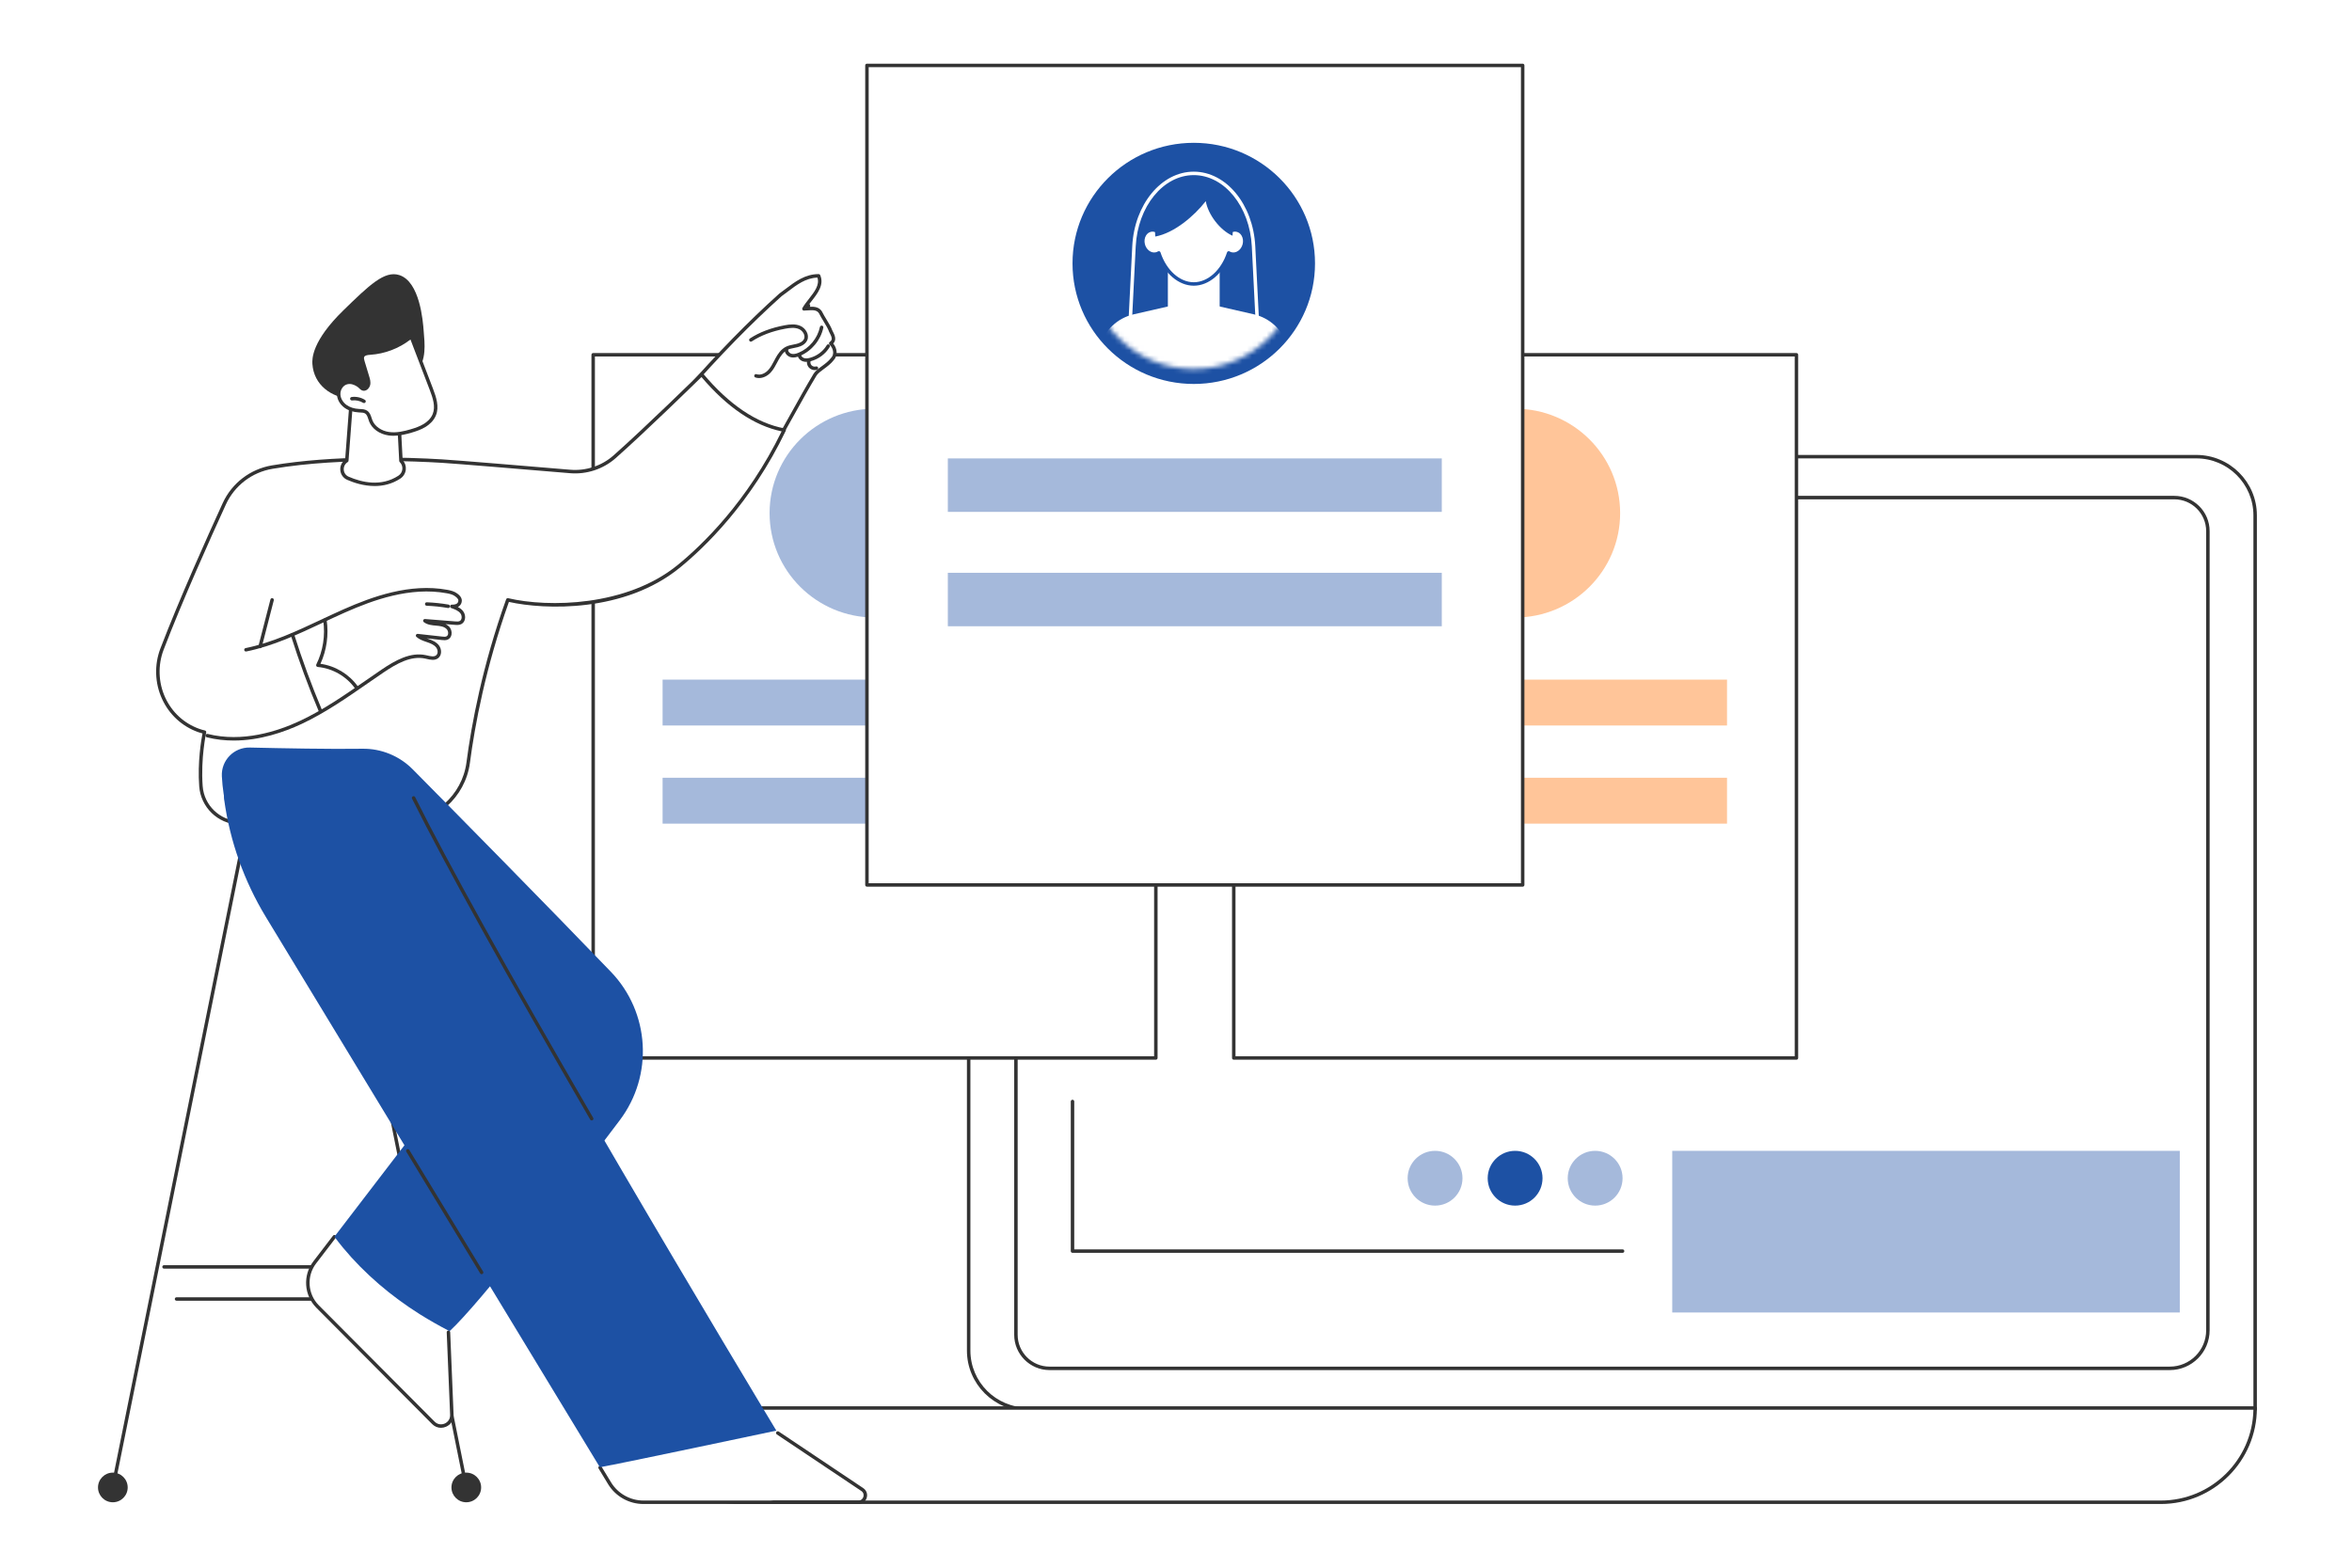 <svg width="480" height="320" viewBox="0 0 480 320" fill="none" xmlns="http://www.w3.org/2000/svg">
<rect width="480" height="320" fill="white"/>
<path d="M209.679 93.569C203.262 93.569 198.041 98.784 198.041 105.193V275.686C198.041 282.097 203.262 287.311 209.679 287.311H459.881V105.193C459.881 98.784 454.661 93.569 448.244 93.569H209.679H209.679ZM460.235 288.017H209.679C202.872 288.017 197.333 282.486 197.333 275.687V105.193C197.333 98.394 202.872 92.862 209.679 92.862H448.244C455.05 92.862 460.589 98.394 460.589 105.193V287.665C460.589 287.86 460.431 288.017 460.235 288.017L460.235 288.017Z" fill="#333333"/>
<path d="M214.188 101.922C210.603 101.922 207.687 104.835 207.687 108.415V272.465C207.687 276.045 210.603 278.958 214.188 278.958H442.815C446.906 278.958 450.237 275.632 450.237 271.545V108.415C450.237 104.835 447.32 101.922 443.736 101.922H214.188L214.188 101.922ZM442.815 279.664H214.188C210.212 279.664 206.979 276.435 206.979 272.465V108.415C206.979 104.445 210.212 101.215 214.188 101.215H443.736C447.71 101.215 450.945 104.445 450.945 108.415V271.544C450.945 276.022 447.297 279.664 442.815 279.664L442.815 279.664Z" fill="#333333"/>
<path d="M440.982 306.647H150.661C140.026 306.647 131.406 298.032 131.406 287.405H460.237C460.237 298.032 451.617 306.647 440.982 306.647H440.982Z" fill="white"/>
<path d="M131.761 287.758C131.949 298.01 140.354 306.293 150.659 306.293H440.98C451.284 306.293 459.688 298.01 459.878 287.758H131.761H131.761ZM440.98 307H150.659C139.846 307 131.05 298.209 131.05 287.405C131.05 287.209 131.208 287.051 131.404 287.051H460.235C460.431 287.051 460.589 287.209 460.589 287.405C460.589 298.209 451.792 307 440.98 307H440.98Z" fill="#333333"/>
<path d="M366.621 72.417H251.789V215.958H366.621V72.417Z" fill="white"/>
<path d="M252.143 215.605H366.268V72.77H252.143V215.605ZM366.621 216.311H251.789C251.595 216.311 251.435 216.152 251.435 215.958V72.416C251.435 72.221 251.595 72.063 251.789 72.063H366.621C366.816 72.063 366.975 72.221 366.975 72.416V215.958C366.975 216.152 366.816 216.311 366.621 216.311Z" fill="#333333"/>
<path d="M352.453 138.726H265.956V148.09H352.453V138.726Z" fill="#FFC599"/>
<path d="M352.453 158.758H265.956V168.122H352.453V158.758Z" fill="#FFC599"/>
<path d="M330.64 104.737C330.64 116.507 321.048 126.049 309.215 126.049C297.382 126.049 287.79 116.507 287.79 104.737C287.79 92.968 297.382 83.427 309.215 83.427C321.048 83.427 330.64 92.968 330.64 104.737Z" fill="#FFC599"/>
<path d="M235.888 72.417H121.057V215.958H235.888V72.417Z" fill="white"/>
<path d="M121.411 215.605H235.534V72.77H121.411V215.605ZM235.888 216.311H121.057C120.862 216.311 120.703 216.152 120.703 215.958V72.416C120.703 72.221 120.862 72.063 121.057 72.063H235.888C236.084 72.063 236.241 72.221 236.241 72.416V215.958C236.241 216.152 236.084 216.311 235.888 216.311Z" fill="#333333"/>
<path d="M221.721 138.726H135.224V148.09H221.721V138.726Z" fill="#A5B9DB"/>
<path d="M221.721 158.758H135.224V168.122H221.721V158.758Z" fill="#A5B9DB"/>
<path d="M199.909 104.737C199.909 116.507 190.316 126.049 178.483 126.049C166.65 126.049 157.058 116.507 157.058 104.737C157.058 92.968 166.65 83.427 178.483 83.427C190.316 83.427 199.909 92.968 199.909 104.737Z" fill="#A5B9DB"/>
<path d="M310.751 13.353H176.926V180.638H310.751V13.353Z" fill="white"/>
<path d="M177.28 180.285H310.399V13.706H177.28V180.285ZM310.751 180.99H176.926C176.73 180.99 176.573 180.832 176.573 180.638V13.354C176.573 13.158 176.73 13 176.926 13H310.751C310.947 13 311.105 13.158 311.105 13.354V180.638C311.105 180.832 310.947 180.99 310.751 180.99Z" fill="#333333"/>
<path d="M294.242 93.573H193.436V104.487H294.242V93.573Z" fill="#A5B9DB"/>
<path d="M294.242 116.919H193.436V127.834H294.242V116.919Z" fill="#A5B9DB"/>
<path d="M268.37 53.763C268.37 67.356 257.292 78.375 243.625 78.375C229.959 78.375 218.881 67.356 218.881 53.763C218.881 40.17 229.959 29.151 243.625 29.151C257.292 29.151 268.37 40.17 268.37 53.763Z" fill="#1D51A4"/>
<mask id="mask0_678_586" style="mask-type:luminance" maskUnits="userSpaceOnUse" x="221" y="32" width="45" height="44">
<path d="M265.3 53.763C265.3 65.668 255.596 75.32 243.625 75.32C231.657 75.32 221.953 65.668 221.953 53.763C221.953 41.858 231.657 32.206 243.625 32.206C255.596 32.206 265.3 41.858 265.3 53.763Z" fill="white"/>
</mask>
<g mask="url(#mask0_678_586)">
<path d="M230.451 76.716H256.802L255.472 50.292C255.062 42.135 249.858 35.745 243.625 35.745C237.393 35.745 232.19 42.135 231.779 50.292L230.451 76.716ZM257.173 77.423H230.078C229.981 77.423 229.888 77.383 229.822 77.313C229.755 77.243 229.719 77.148 229.726 77.052L231.073 50.257C231.502 41.723 237.016 35.038 243.625 35.038C250.236 35.038 255.749 41.723 256.178 50.257L257.527 77.052C257.531 77.148 257.496 77.243 257.43 77.313C257.363 77.383 257.269 77.423 257.173 77.423Z" fill="white"/>
<path d="M255.883 64.159L243.625 61.351L231.367 64.159C228.07 64.914 225.444 67.386 224.504 70.619L221.843 84.597H265.407L262.748 70.619C261.807 67.386 259.181 64.914 255.883 64.159H255.883Z" fill="white"/>
<path d="M244.728 68.899H242.524C240.214 68.899 238.341 67.028 238.341 64.719V53.802H248.911V64.719C248.911 67.028 247.038 68.899 244.728 68.899Z" fill="white"/>
<path d="M252.479 46.982C252.095 46.887 251.704 46.924 251.342 47.061C251.035 42.197 247.699 38.898 243.625 38.898C239.552 38.898 236.216 42.197 235.909 47.061C235.547 46.924 235.158 46.887 234.774 46.982C233.629 47.265 232.975 48.581 233.309 49.922C233.645 51.263 234.843 52.12 235.986 51.838C236.171 51.792 236.341 51.717 236.497 51.622C237.676 55.215 240.423 57.965 243.625 57.965C246.828 57.965 249.575 55.215 250.754 51.622C250.911 51.717 251.08 51.792 251.265 51.838C252.408 52.12 253.607 51.263 253.942 49.922C254.278 48.581 253.622 47.265 252.479 46.982Z" fill="white"/>
<path d="M236.497 51.269C236.539 51.269 236.581 51.276 236.621 51.291C236.722 51.328 236.799 51.41 236.833 51.512C238.031 55.161 240.759 57.612 243.625 57.612C246.492 57.612 249.222 55.161 250.418 51.512C250.451 51.41 250.53 51.328 250.632 51.291C250.733 51.253 250.845 51.264 250.937 51.32C251.072 51.401 251.21 51.46 251.35 51.495C252.302 51.729 253.311 50.986 253.599 49.836C253.754 49.214 253.672 48.572 253.373 48.075C253.141 47.69 252.794 47.424 252.393 47.325C252.094 47.251 251.776 47.275 251.467 47.392C251.363 47.431 251.246 47.419 251.151 47.358C251.056 47.297 250.996 47.196 250.99 47.083C250.702 42.545 247.606 39.251 243.625 39.251C239.645 39.251 236.549 42.545 236.262 47.083C236.256 47.196 236.195 47.297 236.102 47.358C236.007 47.419 235.888 47.431 235.783 47.392C235.476 47.275 235.156 47.251 234.859 47.325C234.459 47.424 234.111 47.69 233.88 48.075C233.579 48.572 233.497 49.214 233.653 49.836C233.941 50.986 234.949 51.73 235.902 51.495C236.042 51.46 236.177 51.403 236.314 51.32C236.37 51.286 236.434 51.269 236.497 51.269ZM243.625 58.319C240.556 58.319 237.648 55.841 236.293 52.112C236.219 52.14 236.145 52.162 236.071 52.181C234.742 52.509 233.348 51.534 232.967 50.007C232.766 49.204 232.878 48.367 233.274 47.711C233.602 47.164 234.105 46.783 234.689 46.639C234.981 46.566 235.288 46.556 235.592 46.609C236.066 41.91 239.388 38.544 243.625 38.544C247.863 38.544 251.185 41.91 251.66 46.609C251.963 46.556 252.27 46.566 252.564 46.639C253.146 46.783 253.649 47.164 253.979 47.711C254.374 48.367 254.485 49.204 254.284 50.007C253.903 51.535 252.509 52.509 251.18 52.181C251.106 52.162 251.032 52.139 250.958 52.112C249.603 55.841 246.694 58.319 243.625 58.319Z" fill="#1D51A4"/>
<path d="M235.78 48.283C239.638 47.561 243.662 44.142 246.075 41.062C246.548 43.797 248.983 46.992 251.533 48.115C251.533 48.115 252.748 37.227 243.625 37.578C234.502 37.929 235.78 48.283 235.78 48.283Z" fill="#1D51A4"/>
</g>
<path d="M23.03 303.973C23.007 303.973 22.983 303.972 22.959 303.967C22.768 303.928 22.644 303.742 22.683 303.551L51.137 162.488C51.176 162.297 51.362 162.172 51.554 162.212C51.745 162.251 51.869 162.437 51.831 162.628L23.376 303.691C23.342 303.858 23.195 303.973 23.03 303.973Z" fill="#333333"/>
<path d="M20 303.62C20 305.292 21.356 306.647 23.029 306.647C24.703 306.647 26.059 305.292 26.059 303.62C26.059 301.949 24.703 300.595 23.029 300.595C21.356 300.595 20 301.949 20 303.62Z" fill="#333333"/>
<path d="M95.161 303.973C94.996 303.973 94.848 303.858 94.815 303.691L66.36 162.628C66.322 162.437 66.445 162.251 66.637 162.212C66.829 162.172 67.015 162.297 67.053 162.488L95.508 303.551C95.546 303.742 95.422 303.928 95.231 303.967C95.208 303.972 95.184 303.973 95.161 303.973Z" fill="#333333"/>
<path d="M98.191 303.62C98.191 305.292 96.835 306.647 95.161 306.647C93.488 306.647 92.132 305.292 92.132 303.62C92.132 301.949 93.488 300.595 95.161 300.595C96.835 300.595 98.191 301.949 98.191 303.62Z" fill="#333333"/>
<path d="M63.541 258.956H33.477C33.282 258.956 33.123 258.798 33.123 258.602C33.123 258.406 33.282 258.249 33.477 258.249H63.541C63.736 258.249 63.894 258.406 63.894 258.602C63.894 258.798 63.736 258.956 63.541 258.956Z" fill="#333333"/>
<path d="M63.896 265.508H36.027C35.832 265.508 35.674 265.349 35.674 265.154C35.674 264.958 35.832 264.801 36.027 264.801H63.896C64.092 264.801 64.25 264.958 64.25 265.154C64.25 265.349 64.092 265.508 63.896 265.508Z" fill="#333333"/>
<path d="M152.797 96.969C153.117 97.195 153.44 97.415 153.765 97.633C161.454 86.515 166.385 75.949 166.385 75.949C172.518 72.772 169.619 70.206 169.619 70.206C170.999 66.88 168.24 66.158 168.24 66.158C168.034 61.869 164.068 63.042 164.068 63.042C167.763 59.039 170.33 51.979 160.157 59.779C154.209 64.341 146.145 73.199 138.867 81.151C142.037 87.506 147.016 92.886 152.797 96.969Z" fill="white"/>
<path d="M154.484 96.939C154.414 96.939 154.344 96.919 154.281 96.876C154.122 96.764 154.082 96.544 154.194 96.384C156.969 92.411 159.228 88.342 161.618 84.034C163.018 81.512 164.465 78.903 166.052 76.262C166.436 75.687 167.052 75.236 167.703 74.759C168.385 74.26 169.09 73.744 169.61 73.051C169.621 73.038 169.631 73.025 169.643 73.013C169.923 72.734 170.063 72.303 170.028 71.833C169.986 71.3 169.724 70.767 169.29 70.333C169.214 70.258 169.177 70.153 169.187 70.048C169.198 69.943 169.254 69.848 169.343 69.789C169.989 69.359 169.759 68.796 169.336 67.987C169.296 67.911 169.258 67.838 169.224 67.768C169.216 67.753 169.209 67.737 169.205 67.721C169.01 67.141 168.571 66.417 168.108 65.65C167.766 65.083 167.41 64.497 167.111 63.902C166.647 63.229 165.788 63.288 164.796 63.356C164.555 63.373 164.314 63.389 164.079 63.395C164.06 63.394 164.041 63.394 164.022 63.392H164.02C163.985 63.386 163.949 63.376 163.917 63.361C163.917 63.36 163.916 63.36 163.916 63.36C163.883 63.344 163.853 63.323 163.825 63.297L163.824 63.297C163.801 63.275 163.78 63.249 163.764 63.221C163.748 63.195 163.737 63.167 163.729 63.139V63.139C163.718 63.103 163.715 63.066 163.715 63.03V63.03C163.716 62.987 163.726 62.944 163.743 62.903C163.748 62.89 163.755 62.877 163.763 62.864C164.12 62.24 164.607 61.618 165.078 61.016C166.227 59.55 167.314 58.163 166.821 56.66C164.436 56.746 162.654 58.096 160.771 59.523C160.353 59.839 159.933 60.157 159.503 60.465C153.18 66.149 146.984 72.494 140.005 80.43C139.876 80.577 139.651 80.591 139.505 80.463C139.359 80.334 139.344 80.111 139.473 79.964C146.477 72 152.696 65.632 159.043 59.926C159.054 59.917 159.064 59.909 159.075 59.901C159.506 59.594 159.925 59.275 160.343 58.959C162.297 57.479 164.317 55.949 167.063 55.949C167.205 55.949 167.332 56.033 167.388 56.163C168.234 58.135 166.854 59.897 165.636 61.451C165.478 61.653 165.322 61.851 165.174 62.046C165.295 62.124 165.364 62.262 165.353 62.415C165.348 62.481 165.325 62.55 165.29 62.619C166.205 62.582 167.137 62.667 167.711 63.526C167.719 63.539 167.727 63.551 167.734 63.565C168.021 64.142 168.373 64.722 168.713 65.284C169.192 66.076 169.645 66.824 169.867 67.473C169.896 67.533 169.93 67.595 169.963 67.659C170.277 68.258 170.833 69.321 170.049 70.121C170.447 70.618 170.687 71.195 170.732 71.779C170.783 72.446 170.576 73.069 170.161 73.495C169.579 74.262 168.804 74.829 168.121 75.329C167.521 75.769 166.954 76.183 166.65 76.64C165.078 79.257 163.633 81.86 162.236 84.377C159.837 88.701 157.57 92.785 154.774 96.788C154.705 96.887 154.594 96.939 154.484 96.939Z" fill="#333333"/>
<path d="M154.905 77.172C154.649 77.172 154.4 77.133 154.164 77.053C153.979 76.99 153.879 76.79 153.942 76.605C154.005 76.42 154.205 76.322 154.39 76.384C155.273 76.682 156.204 76.143 156.733 75.59C157.252 75.045 157.606 74.371 157.982 73.657C158.075 73.477 158.17 73.297 158.268 73.12C158.72 72.294 159.371 71.282 160.406 70.773C160.898 70.531 161.424 70.428 161.933 70.328C162.155 70.284 162.377 70.24 162.594 70.185C163.138 70.046 163.838 69.757 164.092 69.169C164.414 68.425 163.808 67.5 163.054 67.17C162.213 66.803 161.212 66.917 160.253 67.096C157.575 67.595 155.279 68.465 153.431 69.682C153.267 69.79 153.048 69.745 152.94 69.582C152.833 69.419 152.878 69.2 153.042 69.092C154.969 67.823 157.352 66.917 160.125 66.401C161.192 66.202 162.321 66.079 163.337 66.523C164.398 66.987 165.237 68.302 164.742 69.449C164.375 70.301 163.467 70.692 162.769 70.869C162.539 70.928 162.305 70.975 162.07 71.021C161.585 71.117 161.126 71.207 160.718 71.407C159.861 71.828 159.289 72.725 158.888 73.459C158.792 73.633 158.7 73.809 158.607 73.986C158.226 74.71 157.832 75.46 157.244 76.078C156.572 76.782 155.712 77.172 154.905 77.172Z" fill="#333333"/>
<path d="M161.888 72.971C161.708 72.971 161.524 72.951 161.339 72.901C160.628 72.709 159.993 71.976 160.178 71.191C160.221 71 160.413 70.884 160.602 70.927C160.792 70.972 160.911 71.162 160.866 71.352C160.779 71.723 161.141 72.115 161.524 72.219C161.911 72.323 162.377 72.252 162.99 71.994C165.178 71.073 166.842 69.06 167.335 66.741C167.375 66.55 167.563 66.429 167.755 66.469C167.946 66.509 168.067 66.697 168.026 66.888C167.486 69.429 165.662 71.635 163.265 72.645C162.906 72.796 162.414 72.971 161.888 72.971Z" fill="#333333"/>
<path d="M164.541 73.862C164.305 73.862 164.088 73.829 163.882 73.764C163.252 73.564 162.797 73.017 162.777 72.433C162.769 72.238 162.924 72.074 163.118 72.068C163.121 72.068 163.126 72.068 163.131 72.068C163.321 72.068 163.477 72.218 163.483 72.409C163.494 72.733 163.8 72.996 164.096 73.09C164.409 73.189 164.789 73.174 165.289 73.043C166.719 72.667 167.973 71.723 168.73 70.454C168.83 70.287 169.047 70.231 169.216 70.332C169.383 70.431 169.438 70.648 169.338 70.816C168.488 72.242 167.076 73.303 165.469 73.726C165.126 73.817 164.821 73.862 164.541 73.862Z" fill="#333333"/>
<path d="M166.279 75.545C165.848 75.545 165.416 75.371 165.117 75.06C164.711 74.638 164.57 73.986 164.763 73.436C164.827 73.252 165.03 73.155 165.213 73.219C165.398 73.284 165.494 73.485 165.43 73.67C165.326 73.97 165.406 74.34 165.626 74.57C165.846 74.8 166.213 74.896 166.518 74.804C166.705 74.746 166.903 74.853 166.961 75.04C167.017 75.226 166.911 75.424 166.724 75.48C166.58 75.524 166.43 75.545 166.279 75.545Z" fill="#333333"/>
<path d="M48.733 167.973C55.77 168.277 70.877 168.103 81.829 167.915C88.806 167.796 94.642 162.594 95.547 155.683C96.623 147.472 98.883 135.694 103.629 122.45C110.727 124.119 127.292 124.758 138.517 115.607C145.796 109.671 154.106 100.13 160.033 87.791C154.173 86.708 148.561 82.867 143.184 76.444C143.184 76.444 132.113 87.32 125.431 93.235C122.948 95.434 119.67 96.516 116.363 96.238C108.298 95.56 93.197 94.299 90.197 94.118C82.153 93.632 68.004 93.251 55.553 95.345C51.249 96.069 47.588 98.877 45.773 102.841C42.45 110.097 36.853 122.593 33.065 132.495C30.523 139.137 33.828 146.696 40.529 149.096C40.947 149.247 41.352 149.366 41.739 149.446C41.739 149.446 40.579 154.663 41.01 160.49C41.312 164.578 44.631 167.796 48.733 167.973Z" fill="white"/>
<path d="M77.78 94.094C70.922 94.094 62.952 94.459 55.611 95.694C51.421 96.398 47.863 99.125 46.094 102.988C43.002 109.741 37.24 122.57 33.395 132.621C32.193 135.764 32.309 139.319 33.714 142.375C35.1 145.39 37.562 147.659 40.648 148.764C41.061 148.913 41.452 149.026 41.811 149.101C41.904 149.12 41.984 149.175 42.036 149.255C42.087 149.334 42.104 149.431 42.084 149.524C42.072 149.575 40.941 154.761 41.362 160.463C41.651 164.375 44.827 167.451 48.748 167.622C55.711 167.92 70.577 167.755 81.823 167.564C88.571 167.448 94.321 162.32 95.197 155.637C96.205 147.941 98.429 135.915 103.296 122.331C103.357 122.161 103.535 122.064 103.71 122.106C111.907 124.034 127.881 123.822 138.293 115.334C143.23 111.308 152.51 102.437 159.516 88.049C153.908 86.874 148.41 83.148 143.158 76.963C141.412 78.674 131.697 88.162 125.666 93.501C123.125 95.749 119.723 96.877 116.334 96.59C107.841 95.876 93.15 94.651 90.175 94.471C87.044 94.282 82.698 94.094 77.78 94.094ZM60.024 168.492C55.492 168.492 51.484 168.446 48.718 168.327C44.438 168.142 40.972 164.785 40.657 160.516C40.29 155.553 41.078 150.976 41.324 149.713C41.032 149.638 40.726 149.543 40.409 149.431C37.143 148.26 34.537 145.859 33.071 142.67C31.587 139.443 31.465 135.688 32.734 132.369C36.587 122.299 42.355 109.455 45.451 102.694C47.318 98.618 51.072 95.74 55.494 94.997C68.167 92.866 82.689 93.311 90.218 93.766C93.2 93.946 107.897 95.172 116.393 95.886C119.591 96.153 122.8 95.093 125.197 92.972C131.795 87.13 142.825 76.301 142.934 76.192C143.005 76.123 143.1 76.083 143.2 76.091C143.299 76.096 143.391 76.142 143.454 76.218C148.812 82.616 154.413 86.393 160.098 87.444C160.207 87.464 160.299 87.533 160.348 87.631C160.398 87.729 160.4 87.845 160.353 87.944C153.265 102.698 143.769 111.78 138.74 115.881C127.463 125.075 111.184 124.498 103.857 122.865C99.083 136.268 96.895 148.121 95.898 155.728C94.977 162.757 88.931 168.149 81.835 168.269C75.04 168.386 66.925 168.492 60.024 168.492Z" fill="#333333"/>
<path d="M47.708 151.16C45.904 151.16 44.059 150.963 42.212 150.5C42.023 150.452 41.907 150.261 41.955 150.071C42.002 149.882 42.195 149.768 42.384 149.814C49.471 151.591 56.566 149.331 61.27 147.122C65.973 144.913 70.336 141.887 74.556 138.963C75.661 138.197 76.766 137.431 77.877 136.679C80.725 134.751 83.79 133.061 86.916 133.736C87.02 133.758 87.125 133.782 87.232 133.806C87.886 133.959 88.561 134.116 88.993 133.782C89.447 133.429 89.38 132.637 89.017 132.166C88.587 131.607 87.853 131.318 87.2 131.091L87.02 131.03C86.307 130.784 85.569 130.532 84.982 130C84.868 129.898 84.834 129.734 84.896 129.594C84.96 129.454 85.106 129.371 85.258 129.388L90.262 129.941C90.605 129.98 90.886 130 91.105 129.899C91.337 129.792 91.419 129.568 91.448 129.4C91.509 129.038 91.375 128.617 91.123 128.375C90.61 127.88 89.809 127.774 89.032 127.708C88.165 127.634 87.216 127.554 86.489 126.985C86.366 126.89 86.321 126.725 86.378 126.578C86.434 126.434 86.578 126.342 86.735 126.355L92.889 126.844C93.271 126.874 93.583 126.887 93.825 126.763C94.056 126.644 94.15 126.419 94.188 126.252C94.268 125.899 94.179 125.484 93.96 125.197C93.522 124.622 92.724 124.339 92.082 124.112C91.918 124.055 91.82 123.884 91.853 123.714C91.885 123.542 92.038 123.412 92.213 123.426C92.942 123.451 93.376 123.246 93.509 122.816C93.626 122.44 93.464 122.152 92.891 121.717C92.4 121.344 91.746 121.201 91.171 121.095C83.713 119.729 76.165 122.472 70.422 125.014C68.882 125.696 67.324 126.427 65.817 127.134C60.854 129.462 55.722 131.871 50.262 132.982C50.069 133.021 49.883 132.897 49.845 132.706C49.806 132.515 49.929 132.328 50.12 132.29C55.498 131.196 60.591 128.805 65.517 126.495C67.027 125.786 68.588 125.054 70.135 124.368C75.971 121.785 83.65 118.999 91.299 120.4C92.002 120.53 92.733 120.71 93.32 121.155C93.669 121.421 94.489 122.043 94.185 123.025C94.103 123.291 93.907 123.666 93.441 123.904C93.846 124.112 94.23 124.384 94.523 124.77C94.868 125.223 95.004 125.852 94.878 126.408C94.777 126.852 94.519 127.2 94.149 127.391C93.708 127.618 93.203 127.578 92.833 127.547L90.913 127.396C91.167 127.512 91.404 127.663 91.614 127.864C92.037 128.272 92.246 128.921 92.145 129.517C92.065 129.992 91.801 130.357 91.401 130.54C90.986 130.731 90.522 130.68 90.184 130.643L87.07 130.299C87.13 130.32 87.19 130.341 87.25 130.362L87.431 130.423C88.182 130.683 89.029 131.021 89.578 131.734C90.145 132.471 90.222 133.721 89.427 134.34C88.729 134.881 87.849 134.676 87.072 134.496C86.969 134.472 86.867 134.447 86.767 134.427C83.902 133.808 80.992 135.424 78.274 137.264C77.165 138.016 76.062 138.78 74.959 139.543C70.716 142.485 66.327 145.526 61.571 147.761C57.981 149.446 53.023 151.16 47.708 151.16Z" fill="#333333"/>
<path d="M53.086 132.316C53.057 132.316 53.027 132.312 52.998 132.304C52.809 132.256 52.694 132.063 52.743 131.874L55.191 122.361C55.239 122.172 55.432 122.058 55.621 122.106C55.81 122.156 55.925 122.349 55.876 122.537L53.428 132.051C53.387 132.21 53.243 132.316 53.086 132.316Z" fill="#333333"/>
<path d="M91.48 124.109C91.46 124.109 91.44 124.108 91.42 124.105C89.984 123.859 88.521 123.705 87.071 123.647C86.876 123.639 86.725 123.475 86.732 123.279C86.74 123.084 86.897 122.932 87.1 122.94C88.58 122.999 90.073 123.157 91.539 123.409C91.732 123.441 91.861 123.624 91.828 123.817C91.798 123.989 91.649 124.109 91.48 124.109Z" fill="#333333"/>
<path d="M65.387 145.427C65.249 145.427 65.118 145.347 65.061 145.212C62.925 140.149 61.003 134.925 59.351 129.686C59.293 129.5 59.396 129.3 59.582 129.243C59.768 129.185 59.967 129.286 60.026 129.472C61.671 134.692 63.585 139.894 65.713 144.937C65.789 145.117 65.705 145.324 65.525 145.4C65.48 145.419 65.433 145.427 65.387 145.427Z" fill="#333333"/>
<path d="M72.757 140.689C72.646 140.689 72.537 140.638 72.468 140.54C70.714 138.062 67.861 136.419 64.835 136.142C64.719 136.133 64.616 136.065 64.559 135.963C64.502 135.861 64.499 135.738 64.551 135.633C65.919 132.88 66.419 129.687 65.959 126.646C65.929 126.453 66.062 126.273 66.255 126.244C66.449 126.216 66.629 126.347 66.658 126.54C67.115 129.559 66.668 132.719 65.399 135.497C68.44 135.918 71.27 137.625 73.045 140.132C73.158 140.291 73.12 140.511 72.961 140.625C72.899 140.668 72.827 140.689 72.757 140.689Z" fill="#333333"/>
<path d="M71.819 80.193L70.776 94.024C69.374 94.879 69.501 96.965 71.005 97.624C73.505 98.718 77.745 99.855 81.503 97.395C82.652 96.643 82.814 95.023 81.827 94.068L81.267 83.378L71.819 80.193Z" fill="white"/>
<path d="M72.137 80.673L71.128 94.051C71.12 94.164 71.057 94.266 70.96 94.326C70.412 94.66 70.111 95.243 70.154 95.885C70.197 96.518 70.568 97.047 71.146 97.3C73.841 98.479 77.791 99.401 81.309 97.099C81.769 96.798 82.062 96.313 82.114 95.768C82.166 95.227 81.971 94.7 81.581 94.322C81.517 94.26 81.478 94.176 81.474 94.086L80.927 83.636L72.137 80.673ZM76.46 99.208C74.222 99.208 72.191 98.528 70.863 97.947C70.038 97.587 69.51 96.833 69.448 95.933C69.392 95.099 69.767 94.308 70.436 93.826L71.466 80.166C71.474 80.058 71.532 79.959 71.623 79.898C71.714 79.838 71.827 79.823 71.931 79.858L81.38 83.043C81.518 83.089 81.613 83.214 81.621 83.359L82.173 93.917C82.652 94.436 82.886 95.127 82.818 95.835C82.746 96.595 82.337 97.271 81.697 97.691C79.978 98.816 78.159 99.208 76.46 99.208Z" fill="#333333"/>
<path d="M63.753 74.3C63.678 73.214 63.667 69.587 70.104 63.323C75.338 58.229 78.462 55.189 81.477 56.144C85.692 57.48 86.31 65.548 86.463 67.534C86.665 70.175 87.131 73.429 84.96 76.017C83.009 78.342 80.146 79.725 77.239 80.606C75.453 81.147 73.591 81.526 71.728 81.417C67.614 81.177 64.048 78.575 63.753 74.3Z" fill="#333333"/>
<path d="M70.514 78.185C69.617 78.555 69.069 79.562 69.118 80.531C69.166 81.5 69.745 82.396 70.535 82.961C71.324 83.526 72.302 83.784 73.272 83.834C73.775 83.86 74.316 83.844 74.734 84.125C75.317 84.516 75.424 85.307 75.686 85.958C76.268 87.4 77.79 88.303 79.331 88.528C80.872 88.752 82.437 88.404 83.93 87.962C84.887 87.679 85.842 87.352 86.69 86.825C87.537 86.299 88.278 85.555 88.644 84.627C89.3 82.963 88.659 81.099 88.02 79.429C86.656 75.861 85.292 72.292 83.927 68.724C81.574 70.681 78.591 71.87 75.536 72.069C74.96 72.107 74.266 72.18 74.014 72.699C73.846 73.046 73.955 73.458 74.067 73.827C74.38 74.86 74.693 75.894 75.006 76.928C75.164 77.451 75.324 78.005 75.193 78.537C75.102 78.909 74.778 79.333 74.376 79.4C73.868 79.485 73.652 79.04 73.279 78.758C72.504 78.175 71.461 77.794 70.514 78.185Z" fill="white"/>
<path d="M71.336 78.378C71.111 78.378 70.879 78.416 70.649 78.512C69.923 78.811 69.428 79.653 69.471 80.513C69.511 81.327 69.986 82.134 70.741 82.674C71.406 83.15 72.288 83.429 73.291 83.481L73.481 83.49C73.951 83.509 74.484 83.531 74.931 83.831C75.47 84.194 75.67 84.805 75.846 85.345C75.899 85.508 75.952 85.671 76.015 85.826C76.499 87.027 77.821 87.95 79.382 88.178C80.9 88.4 82.482 88.022 83.83 87.623C84.728 87.358 85.673 87.04 86.503 86.525C87.115 86.145 87.926 85.485 88.315 84.497C88.908 82.993 88.358 81.301 87.69 79.555L83.77 69.303C81.423 71.126 78.526 72.228 75.559 72.422C75.051 72.455 74.495 72.518 74.332 72.853C74.224 73.077 74.305 73.393 74.405 73.724L75.344 76.826C75.5 77.34 75.694 77.981 75.537 78.621C75.417 79.11 75 79.654 74.435 79.748C73.891 79.842 73.559 79.51 73.316 79.269C73.231 79.185 73.151 79.105 73.066 79.041C72.763 78.812 72.087 78.378 71.336 78.378ZM80.323 88.951C79.976 88.951 79.628 88.928 79.28 88.877C77.447 88.61 75.944 87.542 75.358 86.09C75.29 85.921 75.232 85.743 75.174 85.564C75.019 85.091 74.873 84.644 74.537 84.418C74.255 84.229 73.865 84.213 73.452 84.196L73.254 84.187C72.116 84.128 71.105 83.803 70.329 83.249C69.401 82.585 68.816 81.575 68.764 80.549C68.706 79.38 69.37 78.274 70.379 77.858C71.32 77.47 72.455 77.695 73.492 78.477C73.616 78.57 73.721 78.675 73.815 78.768C74.049 79.001 74.147 79.081 74.318 79.051C74.558 79.011 74.787 78.709 74.85 78.453C74.961 78 74.805 77.485 74.667 77.03L73.728 73.929C73.592 73.477 73.476 72.998 73.696 72.545C74.052 71.811 75.003 71.75 75.513 71.716C78.496 71.523 81.404 70.363 83.701 68.453C83.789 68.379 83.907 68.354 84.017 68.382C84.127 68.411 84.217 68.491 84.258 68.598L88.351 79.302C89.042 81.109 89.659 83.018 88.973 84.756C88.513 85.925 87.579 86.689 86.876 87.126C85.975 87.685 84.976 88.021 84.031 88.301C82.908 88.633 81.627 88.951 80.323 88.951Z" fill="#333333"/>
<path d="M74.293 82.276C74.229 82.276 74.165 82.258 74.106 82.222C73.446 81.811 72.624 81.635 71.852 81.739C71.661 81.763 71.48 81.629 71.454 81.436C71.428 81.242 71.564 81.064 71.757 81.038C72.704 80.911 73.671 81.118 74.48 81.623C74.646 81.726 74.697 81.944 74.594 82.109C74.527 82.217 74.411 82.276 74.293 82.276Z" fill="#333333"/>
<path d="M91.846 271.64C91.567 270.967 91.219 270.329 90.744 269.763C88.933 267.611 86.543 266.081 84.207 264.563C82.067 263.173 80.019 261.66 77.86 260.299C74.443 258.146 70.467 255.851 68.393 252.247L64.23 257.684C62.142 260.41 62.391 264.259 64.815 266.695L88.447 290.437C89.866 291.862 92.298 290.801 92.215 288.793L91.52 271.939C91.625 271.844 91.734 271.744 91.846 271.64Z" fill="white"/>
<path d="M68.249 252.435L64.23 257.684C62.142 260.41 62.391 264.259 64.815 266.695L88.447 290.437C89.866 291.862 92.298 290.801 92.215 288.793L91.52 271.939L68.249 252.435Z" fill="white"/>
<path d="M89.992 291.449C89.333 291.449 88.695 291.187 88.197 290.687L64.564 266.944C62.028 264.396 61.764 260.323 63.95 257.468L67.969 252.221C68.088 252.065 68.31 252.037 68.465 252.155C68.62 252.274 68.649 252.496 68.53 252.65L64.511 257.899C62.539 260.473 62.778 264.147 65.066 266.446L88.698 290.188C89.357 290.849 90.192 290.824 90.754 290.578C91.314 290.334 91.9 289.739 91.862 288.807L91.167 271.953C91.159 271.759 91.311 271.593 91.506 271.585C91.701 271.564 91.866 271.73 91.874 271.924L92.568 288.779C92.613 289.857 92.026 290.795 91.037 291.225C90.695 291.375 90.34 291.449 89.992 291.449Z" fill="#333333"/>
<path d="M124.657 198.349C111.281 184.445 93.053 165.964 84.227 157.037C81.513 154.295 77.798 152.774 73.938 152.835C67.58 152.936 57.432 152.741 50.989 152.59C47.737 152.513 45.11 155.216 45.277 158.459C45.779 168.193 50.147 177.325 57.414 183.83L95.014 217.491L68.249 252.435C68.811 253.208 69.401 253.958 70.005 254.687C74.421 260.011 79.835 264.595 85.685 268.271C87.657 269.509 89.688 270.652 91.756 271.723C98.092 265.842 114.898 244.025 126.478 228.671C133.406 219.485 132.634 206.64 124.657 198.349L124.657 198.349Z" fill="#1D51A4"/>
<path d="M159.502 293.021C158.99 292.678 158.533 292.258 158.147 291.776L87.014 202.778C82.486 197.113 73.641 202.795 76.924 209.26L124.271 302.501C124.363 302.683 124.461 302.863 124.573 303.033C126.059 305.282 128.581 306.646 131.293 306.646H155.353C162.718 306.646 165.619 297.116 159.502 293.021L159.502 293.021Z" fill="white"/>
<path d="M175.18 307H131.293C128.374 307 125.62 305.451 124.107 302.958L122.163 299.753C122.062 299.586 122.115 299.369 122.282 299.268C122.449 299.168 122.666 299.219 122.767 299.386L124.712 302.592C126.098 304.874 128.62 306.293 131.293 306.293H175.18C175.764 306.293 176.09 305.903 176.201 305.536C176.312 305.172 176.259 304.666 175.775 304.341L158.533 292.797C158.371 292.689 158.328 292.469 158.435 292.306C158.545 292.144 158.765 292.101 158.926 292.21L176.167 303.753C176.831 304.198 177.111 304.979 176.878 305.742C176.647 306.507 175.979 307 175.18 307Z" fill="#333333"/>
<path d="M122.654 299.456C129.898 298.089 157.241 292.26 158.44 292.024C154.135 284.886 102.582 199.287 84.406 162.871L50.32 156.869C47.326 157.481 45.345 160.318 45.768 163.342C46.942 171.757 49.822 179.865 54.251 187.164L122.421 299.498C122.499 299.484 122.577 299.471 122.654 299.456L122.654 299.456Z" fill="#1D51A4"/>
<path d="M120.757 228.711C120.635 228.711 120.516 228.648 120.451 228.534C103.147 198.739 90.913 176.698 84.089 163.028C84.002 162.853 84.073 162.641 84.248 162.554C84.423 162.466 84.635 162.538 84.722 162.712C91.539 176.371 103.766 198.397 121.062 228.181C121.16 228.349 121.103 228.565 120.934 228.663C120.878 228.697 120.817 228.711 120.757 228.711Z" fill="#333333"/>
<path d="M98.293 260.09C98.173 260.09 98.057 260.031 97.99 259.92L82.925 235.095C82.824 234.928 82.877 234.711 83.044 234.61C83.212 234.511 83.429 234.562 83.53 234.729L98.595 259.554C98.696 259.721 98.643 259.938 98.476 260.039C98.418 260.074 98.355 260.09 98.293 260.09Z" fill="#333333"/>
<path d="M444.855 234.912H341.272V267.908H444.855V234.912Z" fill="#A5B9DB"/>
<path d="M298.467 240.503C298.467 243.591 295.96 246.094 292.869 246.094C289.777 246.094 287.271 243.591 287.271 240.503C287.271 237.415 289.777 234.912 292.869 234.912C295.96 234.912 298.467 237.415 298.467 240.503Z" fill="#A5B9DB"/>
<path d="M314.802 240.503C314.802 243.591 312.297 246.094 309.204 246.094C306.114 246.094 303.608 243.591 303.608 240.503C303.608 237.415 306.114 234.912 309.204 234.912C312.297 234.912 314.802 237.415 314.802 240.503Z" fill="#1D51A4"/>
<path d="M331.138 240.503C331.138 243.591 328.632 246.094 325.541 246.094C322.449 246.094 319.943 243.591 319.943 240.503C319.943 237.415 322.449 234.912 325.541 234.912C328.632 234.912 331.138 237.415 331.138 240.503Z" fill="#A5B9DB"/>
<path d="M331.139 255.733H218.88C218.686 255.733 218.527 255.576 218.527 255.38V224.838C218.527 224.642 218.686 224.484 218.88 224.484C219.077 224.484 219.234 224.642 219.234 224.838V255.026H331.138C331.333 255.026 331.492 255.185 331.492 255.38C331.492 255.576 331.333 255.733 331.138 255.733H331.139Z" fill="#333333"/>
</svg>
